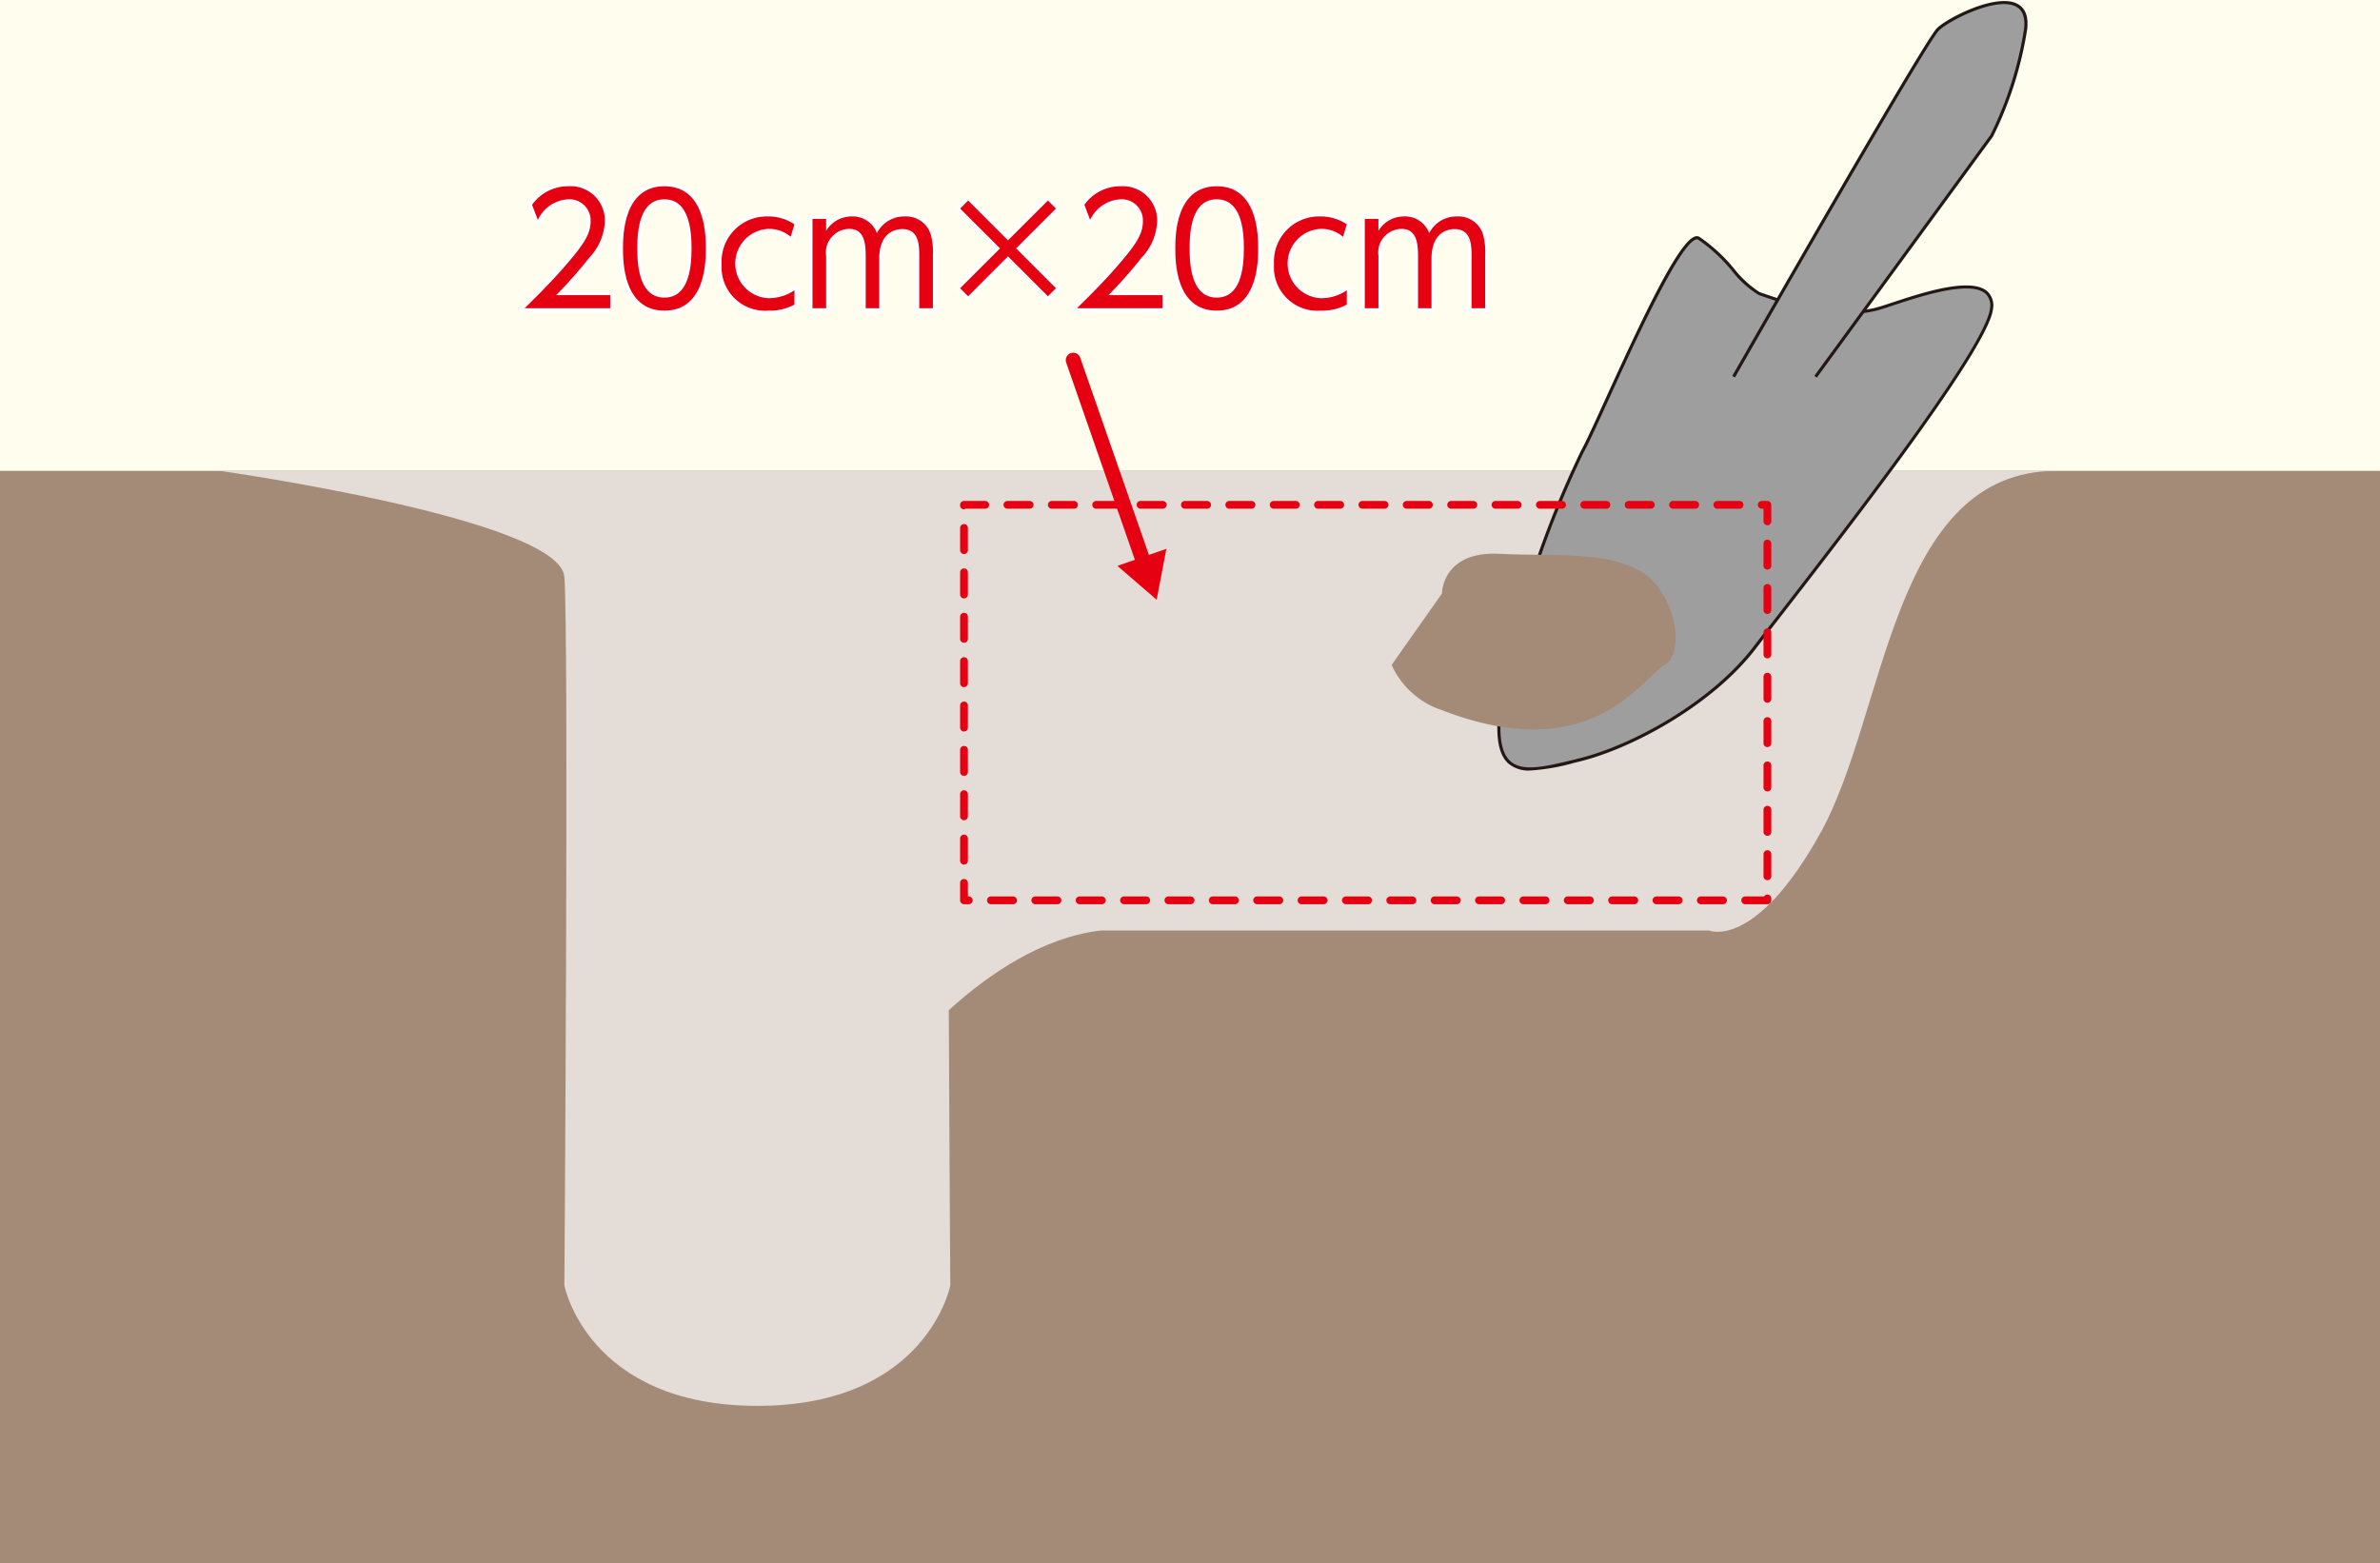 <svg xmlns="http://www.w3.org/2000/svg" xmlns:xlink="http://www.w3.org/1999/xlink" width="227" height="149.11" viewBox="0 0 227 149.11">
  <defs>
    <clipPath id="clip-path">
      <rect id="SVGID" width="227" height="149.11" transform="translate(873.829 484.689)" fill="none"/>
    </clipPath>
  </defs>
  <g id="グループ_10" data-name="グループ 10" transform="translate(-873.829 -484.689)">
    <rect id="長方形_1" data-name="長方形 1" width="227" height="149.11" transform="translate(873.829 484.689)" fill="#fffded"/>
    <g id="グループ_4" data-name="グループ 4">
      <g id="グループ_3" data-name="グループ 3" clip-path="url(#clip-path)">
        <rect id="長方形_2" data-name="長方形 2" width="236.055" height="109.775" transform="translate(869.302 529.603)" fill="#a48b78"/>
        <path id="パス_1" data-name="パス 1" d="M940.245,529.6H894.78s32.439,4.591,32.877,10.116,0,67.593,0,67.593,2.224,11.462,18.381,11.485h.048c16.157-.023,18.381-11.485,18.381-11.485s-.086-12.2-.144-26.263c3.915-3.545,8.983-6.945,14.5-7.6h57.991s4.433,1.952,10.7-9.4S1054.218,529.6,1070,529.6Z" fill="#e4dcd6"/>
        <g id="グループ_1" data-name="グループ 1">
          <path id="パス_2" data-name="パス 2" d="M1053,514.118c2.379-.677,11.181-4.269,10.774,0s-18.428,26.887-22.564,32.322-11.79,9.554-16.873,10.774-8.614,2.289-7.254-6.275a95.166,95.166,0,0,1,7.661-23.171c1.626-2.876,9.193-21.375,11.1-20.359s4.551,4.879,5.77,5.286S1048.647,515.356,1053,514.118Z" fill="#9e9e9f"/>
          <path id="パス_3" data-name="パス 3" d="M1019.782,558.187a2.977,2.977,0,0,1-2.117-.69c-1.056-.976-1.288-3.066-.729-6.582a94.641,94.641,0,0,1,7.678-23.22c.431-.763,1.277-2.618,2.347-4.967,3.575-7.844,6.917-14.93,8.514-15.472a.538.538,0,0,1,.441.021,15.82,15.82,0,0,1,3.294,3.023,9.915,9.915,0,0,0,2.453,2.253c.1.031.216.074.361.125,1.721.6,6.96,2.427,10.935,1.3.332-.094.8-.248,1.337-.427,2.758-.913,7.372-2.44,9.027-1.119a1.817,1.817,0,0,1,.6,1.7c-.353,3.709-13.691,20.9-20.1,29.168-1.05,1.352-1.91,2.463-2.494,3.23-4.09,5.371-11.788,9.588-16.956,10.829l-.391.094A19.759,19.759,0,0,1,1019.782,558.187Zm15.9-50.669a.338.338,0,0,0-.111.021c-1.606.544-5.82,9.789-8.337,15.313-1.074,2.355-1.921,4.215-2.359,4.989a94.273,94.273,0,0,0-7.644,23.121c-.541,3.407-.338,5.415.637,6.316,1.153,1.064,3.311.543,6.045-.115l.391-.1c5.118-1.227,12.741-5.4,16.788-10.719.585-.768,1.446-1.878,2.5-3.232,6.392-8.242,19.694-25.39,20.039-29.013a1.523,1.523,0,0,0-.488-1.442c-1.533-1.223-6.226.334-8.748,1.168-.542.18-1.011.335-1.349.431h0c-4.062,1.156-9.371-.694-11.115-1.3-.144-.05-.264-.092-.357-.123a9.563,9.563,0,0,1-2.579-2.334,15.65,15.65,0,0,0-3.215-2.961A.2.2,0,0,0,1035.681,507.518Z" fill="#231815"/>
        </g>
        <g id="グループ_2" data-name="グループ 2">
          <path id="パス_4" data-name="パス 4" d="M1039.177,520.623s18.24-31.916,19.487-33.135,8.973-5.082,8.363,0a34.742,34.742,0,0,1-3.239,10.164L1047,520.623" fill="#9e9e9f"/>
          <path id="パス_5" data-name="パス 5" d="M1047.117,520.71l-.24-.175,16.791-22.971a34.937,34.937,0,0,0,3.21-10.094c.134-1.111-.139-1.842-.809-2.173-1.885-.931-6.361,1.379-7.3,2.3-1.219,1.191-19.281,32.782-19.462,33.1l-.26-.149c.745-1.3,18.266-31.946,19.513-33.167,1-.984,5.607-3.353,7.641-2.351.8.392,1.123,1.225.974,2.475a35.192,35.192,0,0,1-3.254,10.215Z" fill="#231815"/>
        </g>
        <path id="パス_6" data-name="パス 6" d="M1011.36,552.431a8.007,8.007,0,0,1-4.8-4.312l4.8-6.817s0-4.04,5.43-3.787,9.719-.253,13.253,1.515,4.644,7.946,2.547,9.089S1025.751,558.005,1011.36,552.431Z" fill="#a48b78"/>
        <path id="パス_7" data-name="パス 7" d="M1042.4,570.941h-2.116a.37.37,0,1,1,0-.74h1.8a.37.37,0,0,1,.687.193v.177A.371.371,0,0,1,1042.4,570.941Zm-4.232,0h-2.115a.37.37,0,1,1,0-.74h2.115a.37.37,0,1,1,0,.74Zm-4.231,0h-2.117a.37.37,0,1,1,0-.74h2.117a.37.37,0,1,1,0,.74Zm-4.233,0h-2.115a.37.37,0,1,1,0-.74h2.115a.37.37,0,0,1,0,.74Zm-4.231,0h-2.117a.37.37,0,1,1,0-.74h2.117a.37.37,0,0,1,0,.74Zm-4.233,0h-2.115a.37.37,0,0,1,0-.74h2.115a.37.37,0,0,1,0,.74Zm-4.231,0h-2.116a.37.37,0,1,1,0-.74h2.116a.37.37,0,1,1,0,.74Zm-4.233,0h-2.116a.37.37,0,1,1,0-.74h2.116a.37.37,0,1,1,0,.74Zm-4.231,0h-2.116a.37.37,0,1,1,0-.74h2.116a.37.37,0,1,1,0,.74Zm-4.232,0H1002.2a.37.37,0,0,1,0-.74h2.117a.37.37,0,1,1,0,.74Zm-4.232,0h-2.116a.37.37,0,1,1,0-.74h2.116a.37.37,0,0,1,0,.74Zm-4.232,0h-2.117a.37.37,0,0,1,0-.74h2.117a.37.37,0,0,1,0,.74Zm-4.232,0H989.5a.37.37,0,0,1,0-.74h2.116a.37.37,0,0,1,0,.74Zm-4.232,0h-2.116a.37.37,0,1,1,0-.74h2.116a.37.37,0,0,1,0,.74Zm-4.232,0h-2.116a.37.37,0,0,1,0-.74h2.116a.37.37,0,0,1,0,.74Zm-4.232,0H976.8a.37.37,0,0,1,0-.74h2.116a.37.37,0,0,1,0,.74Zm-4.233,0h-2.115a.37.37,0,0,1,0-.74h2.115a.37.37,0,1,1,0,.74Zm-4.231,0h-2.116a.37.37,0,0,1,0-.74h2.116a.37.37,0,1,1,0,.74Zm-4.232,0h-.452a.37.37,0,0,1-.37-.37v-1.664a.37.37,0,0,1,.741,0V570.2h.081a.37.37,0,0,1,0,.74Zm76.175-2.294a.37.37,0,0,1-.37-.37v-2.116a.37.37,0,0,1,.741,0v2.116A.371.371,0,0,1,1042.4,568.647Zm-76.627-1.486a.37.37,0,0,1-.37-.37v-2.116a.37.37,0,0,1,.741,0v2.116A.371.371,0,0,1,965.773,567.161Zm76.627-2.745a.37.37,0,0,1-.37-.37V561.93a.37.37,0,0,1,.741,0v2.116A.371.371,0,0,1,1042.4,564.416Zm-76.627-1.487a.37.37,0,0,1-.37-.37v-2.116a.37.37,0,0,1,.741,0v2.116A.371.371,0,0,1,965.773,562.929Zm76.627-2.745a.371.371,0,0,1-.37-.371V557.7a.37.37,0,0,1,.741,0v2.116A.372.372,0,0,1,1042.4,560.184ZM965.773,558.7a.37.37,0,0,1-.37-.37v-2.116a.37.37,0,0,1,.741,0v2.116A.371.371,0,0,1,965.773,558.7Zm76.627-2.745a.37.37,0,0,1-.37-.37v-2.116a.37.37,0,0,1,.741,0v2.116A.371.371,0,0,1,1042.4,555.952Zm-76.627-1.487a.37.37,0,0,1-.37-.37v-2.116a.37.37,0,1,1,.741,0v2.116A.371.371,0,0,1,965.773,554.465Zm76.627-2.745a.37.37,0,0,1-.37-.37v-2.117a.37.37,0,0,1,.741,0v2.117A.371.371,0,0,1,1042.4,551.72Zm-76.627-1.487a.37.37,0,0,1-.37-.37v-2.116a.37.37,0,0,1,.741,0v2.116A.371.371,0,0,1,965.773,550.233Zm76.627-2.745a.37.37,0,0,1-.37-.37V545a.37.37,0,0,1,.741,0v2.116A.371.371,0,0,1,1042.4,547.488ZM965.773,546a.37.37,0,0,1-.37-.37v-2.116a.37.37,0,0,1,.741,0v2.116A.371.371,0,0,1,965.773,546Zm76.627-2.745a.37.37,0,0,1-.37-.37V540.77a.37.37,0,1,1,.741,0v2.116A.371.371,0,0,1,1042.4,543.256Zm-76.627-1.486a.371.371,0,0,1-.37-.371v-2.116a.37.37,0,0,1,.741,0V541.4A.371.371,0,0,1,965.773,541.77Zm76.627-2.746a.37.37,0,0,1-.37-.37v-2.116a.37.37,0,1,1,.741,0v2.116A.371.371,0,0,1,1042.4,539.024Zm-76.627-1.487a.37.37,0,0,1-.37-.37v-2.116a.37.37,0,0,1,.741,0v2.116A.37.37,0,0,1,965.773,537.537Zm76.627-2.745a.37.37,0,0,1-.37-.37v-1.206h-.17a.37.37,0,1,1,0-.74h.54a.371.371,0,0,1,.371.37v1.576A.371.371,0,0,1,1042.4,534.792Zm-76.627-1.531a.335.335,0,0,1-.37-.326v-.089a.37.37,0,0,1,.37-.37H967.8a.37.37,0,0,1,0,.74h-1.868A.309.309,0,0,1,965.773,533.261Zm73.971-.045h-2.116a.37.37,0,1,1,0-.74h2.116a.37.37,0,0,1,0,.74Zm-4.232,0H1033.4a.37.37,0,0,1,0-.74h2.116a.37.37,0,0,1,0,.74Zm-4.232,0h-2.116a.37.37,0,0,1,0-.74h2.116a.37.37,0,0,1,0,.74Zm-4.232,0h-2.116a.37.37,0,0,1,0-.74h2.116a.37.37,0,1,1,0,.74Zm-4.232,0H1020.7a.37.37,0,1,1,0-.74h2.116a.37.37,0,1,1,0,.74Zm-4.232,0h-2.116a.37.37,0,1,1,0-.74h2.116a.37.37,0,1,1,0,.74Zm-4.231,0h-2.117a.37.37,0,0,1,0-.74h2.117a.37.37,0,1,1,0,.74Zm-4.233,0H1008a.37.37,0,1,1,0-.74h2.116a.37.37,0,0,1,0,.74Zm-4.231,0h-2.117a.37.37,0,0,1,0-.74h2.117a.37.37,0,1,1,0,.74Zm-4.233,0H999.54a.37.37,0,0,1,0-.74h2.116a.37.37,0,0,1,0,.74Zm-4.232,0h-2.115a.37.37,0,1,1,0-.74h2.115a.37.37,0,0,1,0,.74Zm-4.232,0h-2.116a.37.37,0,0,1,0-.74h2.116a.37.37,0,0,1,0,.74Zm-4.232,0h-2.115a.37.37,0,0,1,0-.74h2.115a.37.37,0,0,1,0,.74Zm-4.231,0h-2.117a.37.37,0,0,1,0-.74h2.117a.37.37,0,0,1,0,.74Zm-4.233,0h-2.115a.37.37,0,0,1,0-.74H980.5a.37.37,0,1,1,0,.74Zm-4.231,0h-2.117a.37.37,0,0,1,0-.74h2.117a.37.37,0,0,1,0,.74Zm-4.233,0h-2.115a.37.37,0,0,1,0-.74h2.115a.37.37,0,0,1,0,.74Z" fill="#e50012"/>
      </g>
    </g>
    <g id="グループ_7" data-name="グループ 7">
      <g id="グループ_5" data-name="グループ 5">
        <path id="パス_8" data-name="パス 8" d="M932.029,512.844v1.245h-8.161c.912-.9,2.46-2.4,3.979-4.166,1.736-2.011,2.314-2.967,2.314-4.138a2.016,2.016,0,0,0-2.141-2.084,3.381,3.381,0,0,0-2.893,1.967l-.55-1.446a4.212,4.212,0,0,1,3.443-1.766,3.27,3.27,0,0,1,3.5,3.314,5.34,5.34,0,0,1-1.489,3.5,43.93,43.93,0,0,1-3.155,3.572Z" fill="none" stroke="#fff" stroke-linecap="round" stroke-linejoin="round" stroke-width="0.746"/>
        <path id="パス_9" data-name="パス 9" d="M933.25,508.388c0-1.143,0-5.932,3.95-5.932s3.949,4.789,3.949,5.932,0,5.932-3.949,5.932S933.25,509.546,933.25,508.388Zm6.539,0c0-1.894-.289-4.687-2.589-4.687-2.272,0-2.59,2.72-2.59,4.687,0,2.041.347,4.688,2.59,4.688C939.471,513.076,939.789,510.341,939.789,508.388Z" fill="none" stroke="#fff" stroke-linecap="round" stroke-linejoin="round" stroke-width="0.746"/>
        <path id="パス_10" data-name="パス 10" d="M949.6,513.742a4.9,4.9,0,0,1-2.5.578,4.148,4.148,0,0,1-4.442-4.427,4.3,4.3,0,0,1,4.384-4.558,4.472,4.472,0,0,1,2.561.753l-.362,1.187a3.165,3.165,0,0,0-2.141-.753,3.309,3.309,0,0,0,.028,6.611,4.411,4.411,0,0,0,2.475-.751Z" fill="none" stroke="#fff" stroke-linecap="round" stroke-linejoin="round" stroke-width="0.746"/>
        <path id="パス_11" data-name="パス 11" d="M956.4,514.089V509.17c0-1.274-.129-2.648-1.577-2.648a2.252,2.252,0,0,0-2.2,2.575v4.992h-1.3v-8.521h1.3v1.143a2.822,2.822,0,0,1,2.445-1.376,2.454,2.454,0,0,1,2.4,1.593,2.908,2.908,0,0,1,2.677-1.593,2.454,2.454,0,0,1,2.489,1.824,6.556,6.556,0,0,1,.173,1.88v5.05h-1.3v-4.9c0-1.071,0-2.648-1.621-2.648-.462,0-2.2.159-2.2,2.836v4.717Z" fill="none" stroke="#fff" stroke-linecap="round" stroke-linejoin="round" stroke-width="0.746"/>
        <path id="パス_12" data-name="パス 12" d="M973.776,503.816l.766.767-3.8,3.8,3.8,3.8-.766.767-3.806-3.805-3.8,3.805-.767-.767,3.806-3.8-3.806-3.8.767-.767,3.8,3.8Z" fill="none" stroke="#fff" stroke-linecap="round" stroke-linejoin="round" stroke-width="0.746"/>
        <path id="パス_13" data-name="パス 13" d="M984.706,512.844v1.245h-8.16c.911-.9,2.459-2.4,3.978-4.166,1.737-2.011,2.314-2.967,2.314-4.138a2.016,2.016,0,0,0-2.14-2.084,3.382,3.382,0,0,0-2.894,1.967l-.549-1.446a4.21,4.21,0,0,1,3.443-1.766,3.27,3.27,0,0,1,3.5,3.314,5.34,5.34,0,0,1-1.489,3.5,44.06,44.06,0,0,1-3.154,3.572Z" fill="none" stroke="#fff" stroke-linecap="round" stroke-linejoin="round" stroke-width="0.746"/>
        <path id="パス_14" data-name="パス 14" d="M985.928,508.388c0-1.143,0-5.932,3.951-5.932s3.949,4.789,3.949,5.932,0,5.932-3.949,5.932S985.928,509.546,985.928,508.388Zm6.54,0c0-1.894-.289-4.687-2.589-4.687-2.272,0-2.591,2.72-2.591,4.687,0,2.041.347,4.688,2.591,4.688C992.149,513.076,992.468,510.341,992.468,508.388Z" fill="none" stroke="#fff" stroke-linecap="round" stroke-linejoin="round" stroke-width="0.746"/>
        <path id="パス_15" data-name="パス 15" d="M1002.283,513.742a4.9,4.9,0,0,1-2.5.578,4.147,4.147,0,0,1-4.442-4.427,4.3,4.3,0,0,1,4.384-4.558,4.47,4.47,0,0,1,2.561.753l-.362,1.187a3.16,3.16,0,0,0-2.141-.753,3.309,3.309,0,0,0,.029,6.611,4.4,4.4,0,0,0,2.474-.751Z" fill="none" stroke="#fff" stroke-linecap="round" stroke-linejoin="round" stroke-width="0.746"/>
        <path id="パス_16" data-name="パス 16" d="M1009.08,514.089V509.17c0-1.274-.13-2.648-1.578-2.648a2.252,2.252,0,0,0-2.2,2.575v4.992H1004v-8.521h1.3v1.143a2.822,2.822,0,0,1,2.445-1.376,2.455,2.455,0,0,1,2.4,1.593,2.907,2.907,0,0,1,2.676-1.593,2.454,2.454,0,0,1,2.489,1.824,6.519,6.519,0,0,1,.173,1.88v5.05h-1.3v-4.9c0-1.071,0-2.648-1.621-2.648-.462,0-2.2.159-2.2,2.836v4.717Z" fill="none" stroke="#fff" stroke-linecap="round" stroke-linejoin="round" stroke-width="0.746"/>
      </g>
      <g id="グループ_6" data-name="グループ 6">
        <path id="パス_17" data-name="パス 17" d="M932.029,512.844v1.245h-8.161c.912-.9,2.46-2.4,3.979-4.166,1.736-2.011,2.314-2.967,2.314-4.138a2.016,2.016,0,0,0-2.141-2.084,3.381,3.381,0,0,0-2.893,1.967l-.55-1.446a4.212,4.212,0,0,1,3.443-1.766,3.27,3.27,0,0,1,3.5,3.314,5.34,5.34,0,0,1-1.489,3.5,43.93,43.93,0,0,1-3.155,3.572Z" fill="#e50012"/>
        <path id="パス_18" data-name="パス 18" d="M933.25,508.388c0-1.143,0-5.932,3.95-5.932s3.949,4.789,3.949,5.932,0,5.932-3.949,5.932S933.25,509.546,933.25,508.388Zm6.539,0c0-1.894-.289-4.687-2.589-4.687-2.272,0-2.59,2.72-2.59,4.687,0,2.041.347,4.688,2.59,4.688C939.471,513.076,939.789,510.341,939.789,508.388Z" fill="#e50012"/>
        <path id="パス_19" data-name="パス 19" d="M949.6,513.742a4.9,4.9,0,0,1-2.5.578,4.148,4.148,0,0,1-4.442-4.427,4.3,4.3,0,0,1,4.384-4.558,4.472,4.472,0,0,1,2.561.753l-.362,1.187a3.165,3.165,0,0,0-2.141-.753,3.309,3.309,0,0,0,.028,6.611,4.411,4.411,0,0,0,2.475-.751Z" fill="#e50012"/>
        <path id="パス_20" data-name="パス 20" d="M956.4,514.089V509.17c0-1.274-.129-2.648-1.577-2.648a2.252,2.252,0,0,0-2.2,2.575v4.992h-1.3v-8.521h1.3v1.143a2.822,2.822,0,0,1,2.445-1.376,2.454,2.454,0,0,1,2.4,1.593,2.908,2.908,0,0,1,2.677-1.593,2.454,2.454,0,0,1,2.489,1.824,6.556,6.556,0,0,1,.173,1.88v5.05h-1.3v-4.9c0-1.071,0-2.648-1.621-2.648-.462,0-2.2.159-2.2,2.836v4.717Z" fill="#e50012"/>
        <path id="パス_21" data-name="パス 21" d="M973.776,503.816l.766.767-3.8,3.8,3.8,3.8-.766.767-3.806-3.805-3.8,3.805-.767-.767,3.806-3.8-3.806-3.8.767-.767,3.8,3.8Z" fill="#e50012"/>
        <path id="パス_22" data-name="パス 22" d="M984.706,512.844v1.245h-8.16c.911-.9,2.459-2.4,3.978-4.166,1.737-2.011,2.314-2.967,2.314-4.138a2.016,2.016,0,0,0-2.14-2.084,3.382,3.382,0,0,0-2.894,1.967l-.549-1.446a4.21,4.21,0,0,1,3.443-1.766,3.27,3.27,0,0,1,3.5,3.314,5.34,5.34,0,0,1-1.489,3.5,44.06,44.06,0,0,1-3.154,3.572Z" fill="#e50012"/>
        <path id="パス_23" data-name="パス 23" d="M985.928,508.388c0-1.143,0-5.932,3.951-5.932s3.949,4.789,3.949,5.932,0,5.932-3.949,5.932S985.928,509.546,985.928,508.388Zm6.54,0c0-1.894-.289-4.687-2.589-4.687-2.272,0-2.591,2.72-2.591,4.687,0,2.041.347,4.688,2.591,4.688C992.149,513.076,992.468,510.341,992.468,508.388Z" fill="#e50012"/>
        <path id="パス_24" data-name="パス 24" d="M1002.283,513.742a4.9,4.9,0,0,1-2.5.578,4.147,4.147,0,0,1-4.442-4.427,4.3,4.3,0,0,1,4.384-4.558,4.47,4.47,0,0,1,2.561.753l-.362,1.187a3.16,3.16,0,0,0-2.141-.753,3.309,3.309,0,0,0,.029,6.611,4.4,4.4,0,0,0,2.474-.751Z" fill="#e50012"/>
        <path id="パス_25" data-name="パス 25" d="M1009.08,514.089V509.17c0-1.274-.13-2.648-1.578-2.648a2.252,2.252,0,0,0-2.2,2.575v4.992H1004v-8.521h1.3v1.143a2.822,2.822,0,0,1,2.445-1.376,2.455,2.455,0,0,1,2.4,1.593,2.907,2.907,0,0,1,2.676-1.593,2.454,2.454,0,0,1,2.489,1.824,6.519,6.519,0,0,1,.173,1.88v5.05h-1.3v-4.9c0-1.071,0-2.648-1.621-2.648-.462,0-2.2.159-2.2,2.836v4.717Z" fill="#e50012"/>
      </g>
    </g>
    <g id="グループ_9" data-name="グループ 9">
      <path id="パス_26" data-name="パス 26" d="M982.979,539.247a.709.709,0,0,1-.668-.476l-6.79-19.494a.708.708,0,0,1,1.338-.466l6.789,19.494a.709.709,0,0,1-.435.9A.732.732,0,0,1,982.979,539.247Z" fill="#e50012"/>
      <g id="グループ_8" data-name="グループ 8">
        <path id="パス_27" data-name="パス 27" d="M980.405,538.668l3.744,3.232.927-4.859Z" fill="#e50012"/>
      </g>
    </g>
  </g>
</svg>
